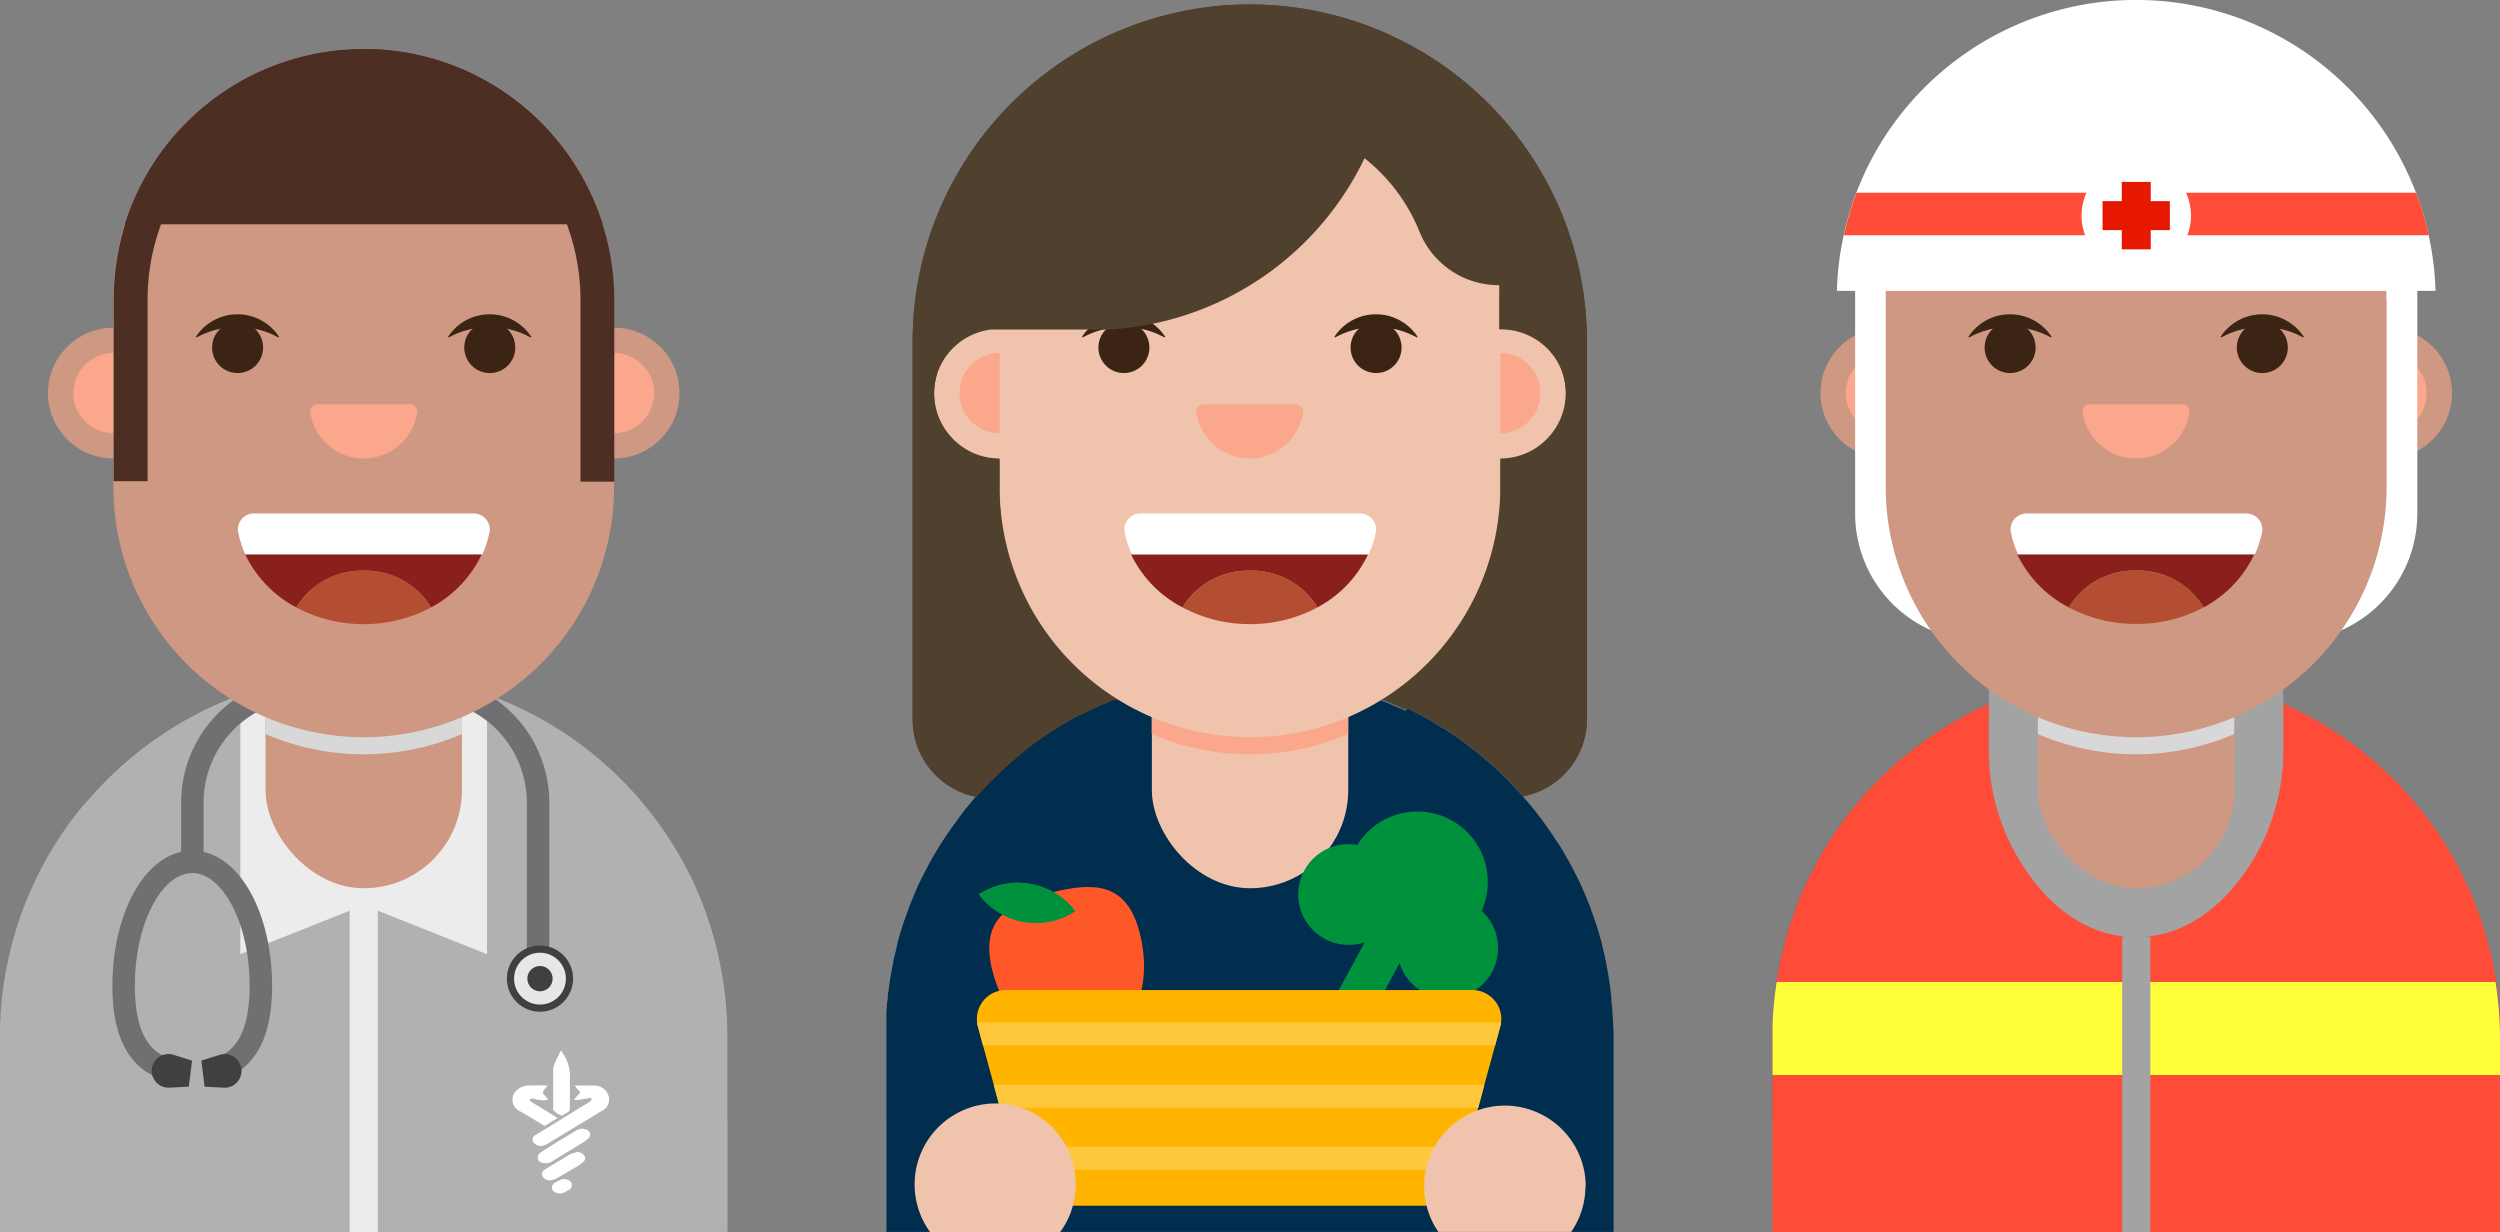 <?xml version="1.0" encoding="UTF-8"?>
<svg xmlns="http://www.w3.org/2000/svg" viewBox="0 0 246.95 121.71">
  <rect x="0" y="0" width="246.95" height="121.71" fill="#808080" stroke="none"/>
  <defs>
    <style>.cls-1{isolation:isolate;}.cls-2{fill:#666;}.cls-3{fill:#b1b1b1;}.cls-4{fill:#ececec;}.cls-5{fill:#ce9882;}.cls-6{fill:#d8d8d8;}.cls-24,.cls-6{mix-blend-mode:multiply;}.cls-7{fill:#faa78b;}.cls-26,.cls-8{fill:none;stroke-miterlimit:10;}.cls-8{stroke:#707073;stroke-width:2.22px;}.cls-9{fill:#4c2e22;}.cls-10{fill:#3c2415;}.cls-11{fill:#8a201b;}.cls-12{fill:#b34e33;}.cls-13{fill:#fff;}.cls-14{fill:#404041;}.cls-15{fill:#e6e7e8;}.cls-16{fill:#012d4f;}.cls-17{fill:#efc3ac;}.cls-18{fill:#4f412e;}.cls-19{fill:#00913c;}.cls-20{fill:#ff5828;}.cls-21{fill:#ffb500;}.cls-22{fill:#ffc83c;}.cls-23{fill:#ff4c38;}.cls-24{fill:#a3a3a3;}.cls-25{fill:#ffff3c;}.cls-26{stroke:#e61900;stroke-width:2.86px;}</style>
  </defs>
  <title>Asset 4</title>
  <g class="cls-1">
    <g id="Layer_2">
      <g id="NOTES">
        <path class="cls-2" d="M71.86,110.55V102.4A35.93,35.93,0,0,0,35.93,66.47h0A35.93,35.93,0,0,0,0,102.4v8.15Z"></path>
        <path class="cls-3" d="M71.86,102.4v19.29H0V102.4c0-.38,0-.75,0-1.12A35.77,35.77,0,0,1,.76,95l.1-.45A35.56,35.56,0,0,1,3.46,87l.22-.45a35.81,35.81,0,0,1,3.93-6.26l.45-.56L8.71,79l.39-.45a36.05,36.05,0,0,1,6.56-5.77l.45-.3a35.76,35.76,0,0,1,19.83-6h0a35.76,35.76,0,0,1,19.92,6l.45.3a36.07,36.07,0,0,1,6.47,5.71l.39.45.73.88.45.56a35.94,35.94,0,0,1,3.85,6.15l.22.45A35.57,35.57,0,0,1,71,94.58l.1.45A36,36,0,0,1,71.86,102.4Z"></path>
        <polygon class="cls-4" points="48.11 94.25 35.93 89.41 23.74 94.25 23.74 68.11 48.11 68.11 48.11 94.25"></polygon>
        <rect class="cls-5" x="26.23" y="57.81" width="19.4" height="29.93" rx="9.7" ry="9.7"></rect>
        <path class="cls-6" d="M35.93,57.81h0a9.7,9.7,0,0,0-9.7,9.7v5a24.65,24.65,0,0,0,9.7,2h0a24.65,24.65,0,0,0,9.7-2v-5A9.7,9.7,0,0,0,35.93,57.81Z"></path>
        <circle class="cls-5" cx="11.2" cy="38.83" r="6.46"></circle>
        <circle class="cls-7" cx="11.2" cy="38.83" r="3.96"></circle>
        <circle class="cls-5" cx="60.66" cy="38.83" r="6.46"></circle>
        <circle class="cls-7" cx="60.66" cy="38.83" r="3.96"></circle>
        <path class="cls-8" d="M19,84.85V79.29A11.36,11.36,0,0,1,30.35,67.93H41.79A11.36,11.36,0,0,1,53.15,79.29V96.35"></path>
        <path class="cls-5" d="M60.66,29.57V48.09A24.73,24.73,0,0,1,35.93,72.82h0A24.73,24.73,0,0,1,11.2,48.09V29.57a24.67,24.67,0,0,1,1.13-7.42c.19-.62.41-1.23.65-1.83A24.74,24.74,0,0,1,35.93,4.84h0A24.7,24.7,0,0,1,60.66,29.57Z"></path>
        <path class="cls-9" d="M59.53,22.16a25.6,25.6,0,0,0-1.62-3.92c-.24-.47-.5-.94-.79-1.38a.3.3,0,0,0-.09-.15c-.22-.39-.47-.77-.73-1.15a1.91,1.91,0,0,0-.19-.27c-.27-.38-.54-.75-.84-1.11-.07-.09-.15-.19-.23-.28-.27-.34-.56-.66-.84-1a23.57,23.57,0,0,0-2.13-2.06c-.27-.24-.56-.47-.84-.71l-.1-.07c-.58-.45-1.19-.88-1.82-1.29A24.62,24.62,0,0,0,37.16,4.87l-1.23,0a24.68,24.68,0,0,0-10.85,2.5h0c-.53.26-1.06.54-1.59.84-.27.16-.54.33-.79.49s-.5.33-.75.5l-.73.52c-.26.18-.49.37-.72.56-.47.38-.94.77-1.37,1.18-.27.24-.53.5-.77.76s-.34.34-.5.52-.41.43-.61.66-.52.61-.76.94a5.58,5.58,0,0,0-.37.47c-.37.47-.71,1-1,1.49a6.7,6.7,0,0,0-.41.66,20,20,0,0,0-1,1.83l-.24.5-.45,1q-.37.9-.65,1.83a24.73,24.73,0,0,0-1.14,7.41v18h3.35v-18a21.4,21.4,0,0,1,1-6.42c.11-.34.22-.66.34-1s.14-.39.22-.58a21.41,21.41,0,0,1,38.87-1.8A25,25,0,0,1,56,22.16c.12.33.23.66.34,1a21.4,21.4,0,0,1,1,6.42v18h3.34v-18A24.75,24.75,0,0,0,59.53,22.16Z"></path>
        <circle class="cls-10" cx="23.47" cy="34.33" r="2.52"></circle>
        <path class="cls-10" d="M23.47,32.32a8.09,8.09,0,0,1,4,1,.06.06,0,0,0,.08-.08,4.91,4.91,0,0,0-8.18,0,.06.06,0,0,0,.08.08A8.09,8.09,0,0,1,23.47,32.32Z"></path>
        <circle class="cls-10" cx="48.38" cy="34.33" r="2.52"></circle>
        <path class="cls-10" d="M48.38,32.32a8.09,8.09,0,0,1,4,1,.06.06,0,0,0,.08-.08,4.91,4.91,0,0,0-8.18,0,.06.06,0,0,0,.08.08A8.09,8.09,0,0,1,48.38,32.32Z"></path>
        <path class="cls-11" d="M29.27,60a7.55,7.55,0,0,1,6.65-3.62h0A7.55,7.55,0,0,1,42.58,60a11.49,11.49,0,0,0,5-5.23H24.23A11.49,11.49,0,0,0,29.27,60Z"></path>
        <path class="cls-12" d="M35.93,56.36h0A7.55,7.55,0,0,0,29.27,60a14,14,0,0,0,6.65,1.65h0A14,14,0,0,0,42.58,60,7.55,7.55,0,0,0,35.93,56.36Z"></path>
        <path class="cls-13" d="M48.38,52.2a1.25,1.25,0,0,1,0,.24,9.78,9.78,0,0,1-.73,2.31H24.23a9.78,9.78,0,0,1-.73-2.31,1.19,1.19,0,0,1,0-.2v-.08a1.6,1.6,0,0,1,1.7-1.44H46.68A1.6,1.6,0,0,1,48.38,52.2Z"></path>
        <path class="cls-7" d="M35.93,45.29h0a5.35,5.35,0,0,1-5.28-4.51.72.72,0,0,1,.71-.84H40.5a.72.72,0,0,1,.71.84A5.35,5.35,0,0,1,35.93,45.29Z"></path>
        <path class="cls-9" d="M59.53,22.15H12.33c.19-.62.41-1.23.65-1.83A24.74,24.74,0,0,1,35.93,4.84h0a24.75,24.75,0,0,1,23.6,17.31Z"></path>
        <circle class="cls-14" cx="53.34" cy="96.67" r="3.27"></circle>
        <circle class="cls-15" cx="53.34" cy="96.67" r="2.56"></circle>
        <circle class="cls-14" cx="53.34" cy="96.67" r="1.25"></circle>
        <path class="cls-8" d="M16.95,105.74c-2.75-.64-4.74-2.85-4.74-8.34,0-6.77,3-12.27,6.78-12.27s6.78,5.5,6.78,12.27c0,5.5-2,7.7-4.74,8.34"></path>
        <path class="cls-14" d="M21.69,104.2l-1.8.57.32,2.57,1.89.1a1.66,1.66,0,0,0,1.74-1.87h0A1.66,1.66,0,0,0,21.69,104.2Z"></path>
        <path class="cls-14" d="M17.17,104.2l1.8.57-.32,2.57-1.89.1A1.66,1.66,0,0,1,15,105.58h0A1.66,1.66,0,0,1,17.17,104.2Z"></path>
        <rect class="cls-4" x="34.54" y="89.13" width="2.78" height="32.59"></rect>
        <path class="cls-13" d="M55.43,103.75c.09.15.14.27.22.37a3.9,3.9,0,0,1,.64,2.4c0,4.39,0-1.55,0,2.84,0,.14,0,.32-.06.4a4.29,4.29,0,0,1-.7.42l-.08,0a1.92,1.92,0,0,1-.81-.54,1.61,1.61,0,0,1,0-.31c0-4.66,0,1,0-3.63a2,2,0,0,1,.2-.76C55,104.55,55.2,104.18,55.43,103.75Z"></path>
        <path class="cls-13" d="M56.69,108.63c.18-.2.32-.38.49-.54s.16-.23,0-.36-.26-.31-.41-.5h.32c.55,0,1.11,0,1.66,0a1.45,1.45,0,0,1,1.42,1.29,1.25,1.25,0,0,1-.72,1.21l-5.25,3.18a2.39,2.39,0,0,1-.47.23.88.88,0,0,1-1-.26.48.48,0,0,1,.17-.76l4.63-2.85c.27-.16.54-.32.8-.49a.26.26,0,0,0,.08-.24c0-.14-.16-.08-.27-.06-.36.06-.71.13-1.07.17A2,2,0,0,1,56.69,108.63Z"></path>
        <path class="cls-13" d="M54.11,107.22c-.18.22-.34.39-.46.57a.22.22,0,0,0,0,.23c.15.2.33.38.51.58a1.39,1.39,0,0,1-.81.06c-.24,0-.48-.11-.72-.14a.91.91,0,0,0-.29.06c0,.08,0,.19.1.23.46.3.94.58,1.41.87l1.23.76-1.28.78-2.17-1.3-.26-.15a1.25,1.25,0,0,1-.29-2.11,1.74,1.74,0,0,1,1.15-.43C52.84,107.21,53.43,107.22,54.11,107.22Z"></path>
        <path class="cls-13" d="M53.12,114.33c0-.24.16-.41.38-.56.49-.32,1-.63,1.5-.94l1.95-1.18a1.06,1.06,0,0,1,.73-.14c.54.08.79.52.49.88a2.18,2.18,0,0,1-.52.42l-3.11,1.91a1.15,1.15,0,0,1-.87.16C53.31,114.82,53.12,114.63,53.12,114.33Z"></path>
        <path class="cls-13" d="M57,113.8a.9.9,0,0,1,.69.31.48.48,0,0,1-.09.68,5.07,5.07,0,0,1-.65.46q-1,.58-1.95,1.14a1.7,1.7,0,0,1-.5.18.85.85,0,0,1-.86-.29.49.49,0,0,1,.18-.75c.63-.4,1.28-.78,1.92-1.17a6.61,6.61,0,0,1,.62-.36A6.14,6.14,0,0,1,57,113.8Z"></path>
        <path class="cls-13" d="M55.74,117.79l.43-.24a.52.52,0,0,0,.18-.83h0a.93.93,0,0,0-1.08-.14l-.43.24a.52.52,0,0,0-.18.83h0A.93.93,0,0,0,55.74,117.79Z"></path>
        <path class="cls-2" d="M159.4,110.55V102.4a35.93,35.93,0,0,0-35.93-35.93h0A35.93,35.93,0,0,0,87.54,102.4v8.15Z"></path>
        <path class="cls-3" d="M159.4,102.4v19.29H87.55V102.4c0-.38,0-.75,0-1.13,0-.12,0-.26,0-.38a.52.52,0,0,1,0-.15c0-.18,0-.35,0-.52q0-.75.12-1.51c0-.43.1-.88.16-1.32a8.36,8.36,0,0,1,.12-.84c.08-.52.18-1,.28-1.53,0-.15.05-.3.09-.45l.12-.5.2-.85s0,0,0-.05c.28-1.06.61-2.1,1-3.12.15-.42.3-.83.47-1.23l.16-.39c.2-.49.42-1,.64-1.44a4.4,4.4,0,0,1,.22-.43l.08-.15.41-.8c.12-.23.23-.45.37-.66,0-.05.05-.12.09-.19l.2-.35.52-.85c.16-.27.34-.54.52-.8a6.28,6.28,0,0,1,.42-.62,9.85,9.85,0,0,1,.61-.85c.22-.33.47-.65.72-1s.28-.37.45-.56l.35-.42a1.57,1.57,0,0,1,.14-.18,1.67,1.67,0,0,0,.15-.18l.2-.23.19-.22.08-.09.19-.2c.38-.41.76-.81,1.15-1.21a2.89,2.89,0,0,1,.3-.28c.38-.38.76-.75,1.15-1.09a7.53,7.53,0,0,1,.62-.53c.34-.31.69-.6,1-.87a3.64,3.64,0,0,1,.38-.3c.23-.19.47-.37.71-.54l.92-.65a2.92,2.92,0,0,1,.26-.18l0,0,.15-.09c.14-.08.27-.19.42-.27l0,0,.52-.33c.16-.11.34-.22.52-.31l.38-.23a0,0,0,0,1,0,0l.28-.18.52-.28.15-.08a.1.1,0,0,1,.07,0,3.68,3.68,0,0,1,.39-.22l.41-.2.09,0,.65-.33.53-.23.65-.3.46-.19.38-.16h0a.15.15,0,0,1,.09,0l.43-.18.07,0c.24-.09.5-.19.76-.27s.75-.26,1.11-.38.65-.2,1-.28l.16-.05.1,0,1-.26.11,0c.34-.08.68-.16,1-.23a4.09,4.09,0,0,1,.43-.09l.81-.15h.14c.45-.08.91-.15,1.36-.2l.14,0,1-.11c.47-.05,1-.09,1.45-.12l.54,0H122l1.48,0,1.48,0h.12c.3,0,.6,0,.9.05l1.3.11,1.14.14h.08l1.85.31c.3.05.61.11.91.19l.54.12.94.23.45.12.88.26a2.5,2.5,0,0,1,.34.11q.73.22,1.42.49c.3.09.6.22.88.33a.27.27,0,0,1,.11.05,3.76,3.76,0,0,1,.49.2,1,1,0,0,1,.26.11l.45.19.27.12a3.26,3.26,0,0,1,.38.18.49.49,0,0,1,.15.07A1.76,1.76,0,0,1,139,70a.12.12,0,0,1,.08,0l.46.23c.18.08.34.16.5.26a2.65,2.65,0,0,1,.34.18,1.12,1.12,0,0,1,.18.09c.34.18.66.37,1,.56l.18.11.45.27a.22.22,0,0,1,.09.05c.37.22.73.45,1.09.69l.16.11.28.19c.19.14.37.26.56.41a8.12,8.12,0,0,1,.8.6l.14.11a7,7,0,0,1,.62.49,1.18,1.18,0,0,1,.15.12,2.63,2.63,0,0,1,.45.37l.08.07c.33.26.64.53.94.8a2.09,2.09,0,0,1,.3.3,13,13,0,0,1,1,.95c.41.41.8.83,1.19,1.25l.24.26c.05.07.12.14.18.22l.2.23a5.32,5.32,0,0,1,.35.42c.14.15.26.3.38.46a5.64,5.64,0,0,1,.45.56c.05.08.12.15.18.23.27.35.54.72.8,1.1,0,.05.09.12.14.19.34.47.65,1,1,1.47.11.16.22.35.33.53s.22.35.31.53.33.56.47.84.45.84.67,1.28c.07.14.14.28.22.43.22.47.43.95.64,1.44l.16.39c.18.41.33.81.47,1.23.38,1,.7,2.06,1,3.12,0,0,0,0,0,.05l.2.85.12.5c0,.15.07.3.1.45s0,.08,0,.12c.09.47.19.95.26,1.42s.14.87.19,1.32c0,0,0,.09,0,.14a5.86,5.86,0,0,1,.08.69c0,.2,0,.39.05.58,0,.46.08.92.09,1.38S159.4,101.83,159.4,102.4Z"></path>
        <path class="cls-16" d="M159.4,102.4v19.29H87.55V102.4c0-.38,0-.75,0-1.13,0-.12,0-.26,0-.38a.52.52,0,0,1,0-.15c0-.18,0-.35,0-.52q0-.75.12-1.51c0-.43.1-.88.16-1.32a8.36,8.36,0,0,1,.12-.84c.08-.52.18-1,.28-1.53,0-.15.05-.3.09-.45l.12-.5.2-.85s0,0,0-.05c.28-1.06.61-2.1,1-3.12.15-.42.3-.83.47-1.23l.16-.39c.2-.49.42-1,.64-1.44a4.4,4.4,0,0,1,.22-.43l.08-.15.41-.8c.12-.23.23-.45.37-.66,0-.05.05-.12.09-.19l.2-.35.52-.85c.16-.27.34-.54.52-.8a6.28,6.28,0,0,1,.42-.62,9.85,9.85,0,0,1,.61-.85c.22-.33.47-.65.72-1s.28-.37.45-.56l.35-.42a1.57,1.57,0,0,1,.14-.18,1.67,1.67,0,0,0,.15-.18l.2-.23.19-.22.08-.09.19-.2c.38-.41.76-.81,1.15-1.21a2.89,2.89,0,0,1,.3-.28c.38-.38.76-.75,1.15-1.09a7.53,7.53,0,0,1,.62-.53c.34-.31.69-.6,1-.87a3.64,3.64,0,0,1,.38-.3c.23-.19.47-.37.71-.54l.92-.65a2.92,2.92,0,0,1,.26-.18l0,0,.15-.09c.14-.08.27-.19.42-.27l0,0,.52-.33c.16-.11.34-.22.52-.31l.38-.23a0,0,0,0,1,0,0l.28-.18.52-.28.15-.08a.1.1,0,0,1,.07,0,3.68,3.68,0,0,1,.39-.22l.41-.2.09,0,.65-.33.53-.23.65-.3.46-.19.38-.16h0a.15.15,0,0,1,.09,0l.43-.18.07,0c.24-.09.5-.19.76-.27s.75-.26,1.11-.38.65-.2,1-.28l.16-.05.1,0,1-.26.11,0c.34-.08.68-.16,1-.23a4.09,4.09,0,0,1,.43-.09l.81-.15h.14c.45-.08.91-.15,1.36-.2l.14,0,1-.11c.47-.05,1-.09,1.45-.12l.54,0H122l1.48,0,1.48,0h.12c.3,0,.6,0,.9.05l1.3.11,1.14.14h.08l1.85.31c.3.05.61.11.91.19l.54.12.94.23.45.12.88.26a2.5,2.5,0,0,1,.34.11q.73.22,1.42.49c.3.09.6.22.88.33a.27.27,0,0,1,.11.05,3.76,3.76,0,0,1,.49.2,1,1,0,0,1,.26.11l.45.19.27.12a3.26,3.26,0,0,1,.38.18.49.49,0,0,1,.15.07A1.76,1.76,0,0,1,139,70a.12.12,0,0,1,.08,0l.46.23c.18.08.34.16.5.26a2.65,2.65,0,0,1,.34.18,1.12,1.12,0,0,1,.18.09c.34.18.66.37,1,.56l.18.11.45.27a.22.22,0,0,1,.09.05c.37.22.73.45,1.09.69l.16.11.28.19c.19.14.37.26.56.41a8.12,8.12,0,0,1,.8.6l.14.11a7,7,0,0,1,.62.49,1.18,1.18,0,0,1,.15.12,2.63,2.63,0,0,1,.45.37l.08.07c.33.26.64.53.94.8a2.09,2.09,0,0,1,.3.3,13,13,0,0,1,1,.95c.41.41.8.83,1.19,1.25l.24.26c.05.07.12.14.18.22l.2.23a5.32,5.32,0,0,1,.35.42c.14.15.26.3.38.46a5.64,5.64,0,0,1,.45.56c.05.08.12.15.18.23.27.35.54.72.8,1.1,0,.05.09.12.14.19.34.47.65,1,1,1.47.11.16.22.35.33.53s.22.35.31.53.33.56.47.84.45.84.67,1.28c.07.14.14.28.22.43.22.47.43.95.64,1.44l.16.39c.18.41.33.81.47,1.23.38,1,.7,2.06,1,3.12,0,0,0,0,0,.05l.2.85.12.5c0,.15.07.3.1.45s0,.08,0,.12c.09.47.19.95.26,1.42s.14.87.19,1.32c0,0,0,.09,0,.14a5.86,5.86,0,0,1,.08.69c0,.2,0,.39.05.58,0,.46.08.92.09,1.38S159.4,101.83,159.4,102.4Z"></path>
        <rect class="cls-17" x="113.78" y="57.81" width="19.4" height="29.93" rx="9.7" ry="9.7"></rect>
        <path class="cls-7" d="M123.47,57.81h0a9.7,9.7,0,0,0-9.7,9.7v5a24.65,24.65,0,0,0,9.7,2h0a24.65,24.65,0,0,0,9.7-2v-5A9.7,9.7,0,0,0,123.47,57.81Z"></path>
        <path class="cls-18" d="M123.48.44A33.31,33.31,0,0,0,90.15,33.75V71.08a7.79,7.79,0,0,0,6.3,7.64l.19-.22.08-.09.19-.2c.37-.42.76-.83,1.15-1.21a2.89,2.89,0,0,1,.3-.28c.38-.38.76-.75,1.15-1.09a7.53,7.53,0,0,1,.62-.53c.34-.31.69-.6,1-.87a3.64,3.64,0,0,1,.38-.3c.23-.19.47-.37.71-.54l.92-.65a2.92,2.92,0,0,1,.26-.18l0,0a1,1,0,0,1,.15-.11,4.39,4.39,0,0,1,.42-.26l0,0,.52-.33c.16-.11.34-.22.52-.31l.38-.23a0,0,0,0,1,0,0l.28-.18.52-.28.15-.08a.1.1,0,0,1,.07,0,3.68,3.68,0,0,1,.39-.22l.41-.2.09,0,.65-.33.53-.23c.37-.18.73-.34,1.11-.49l.38-.16h26.69a3.76,3.76,0,0,1,.49.2,1,1,0,0,1,.26.11l.45.19.27.12a3.26,3.26,0,0,1,.38.18.49.49,0,0,1,.15.07A1.76,1.76,0,0,1,139,70a.12.12,0,0,1,.08,0l.46.23c.18.08.34.16.5.26a2.65,2.65,0,0,1,.34.18,1.12,1.12,0,0,1,.18.09c.34.18.66.37,1,.56l.18.11s0,0,.07,0l.27.16.11.08a.22.22,0,0,1,.09.05c.37.22.73.45,1.09.69l.16.11.28.19c.19.14.37.26.56.41a8.12,8.12,0,0,1,.8.6l.14.11a4.08,4.08,0,0,1,.62.49,1.18,1.18,0,0,1,.15.12,2.63,2.63,0,0,1,.45.37l.08.07c.33.24.64.53.94.8a2.09,2.09,0,0,1,.3.3,13,13,0,0,1,1,.95c.42.41.81.81,1.19,1.25l.24.26c.05.07.12.14.18.22a7.78,7.78,0,0,0,6.3-7.64V33.75A33.31,33.31,0,0,0,123.48.44Z"></path>
        <circle class="cls-17" cx="98.74" cy="38.83" r="6.46"></circle>
        <circle class="cls-7" cx="98.74" cy="38.83" r="3.96"></circle>
        <circle class="cls-17" cx="148.2" cy="38.83" r="6.46"></circle>
        <circle class="cls-7" cx="148.2" cy="38.83" r="3.96"></circle>
        <path class="cls-17" d="M148.2,29.57V48.09a24.73,24.73,0,0,1-24.73,24.73h0A24.73,24.73,0,0,1,98.74,48.09V29.57a24.67,24.67,0,0,1,1.13-7.42c.19-.62.41-1.23.65-1.83A24.74,24.74,0,0,1,123.47,4.84h0A24.7,24.7,0,0,1,148.2,29.57Z"></path>
        <circle class="cls-10" cx="111.02" cy="34.33" r="2.52"></circle>
        <path class="cls-10" d="M111,32.32a8.09,8.09,0,0,1,4,1,.06.06,0,0,0,.08-.08,4.91,4.91,0,0,0-8.18,0,.06.06,0,0,0,.08.08A8.09,8.09,0,0,1,111,32.32Z"></path>
        <circle class="cls-10" cx="135.93" cy="34.33" r="2.52"></circle>
        <path class="cls-10" d="M135.93,32.32a8.09,8.09,0,0,1,4,1,.06.06,0,0,0,.08-.08,4.91,4.91,0,0,0-8.18,0,.06.06,0,0,0,.08.08A8.09,8.09,0,0,1,135.93,32.32Z"></path>
        <path class="cls-11" d="M116.82,60a7.55,7.55,0,0,1,6.65-3.62h0A7.55,7.55,0,0,1,130.13,60a11.49,11.49,0,0,0,5-5.23h-23.4A11.49,11.49,0,0,0,116.82,60Z"></path>
        <path class="cls-12" d="M123.47,56.36h0A7.55,7.55,0,0,0,116.82,60a14,14,0,0,0,6.65,1.65h0A14,14,0,0,0,130.13,60,7.55,7.55,0,0,0,123.47,56.36Z"></path>
        <path class="cls-13" d="M135.93,52.2a1.25,1.25,0,0,1,0,.24,9.78,9.78,0,0,1-.73,2.31h-23.4a9.78,9.78,0,0,1-.73-2.31,1.19,1.19,0,0,1,0-.2v-.08a1.6,1.6,0,0,1,1.7-1.44h21.51A1.6,1.6,0,0,1,135.93,52.2Z"></path>
        <path class="cls-7" d="M123.47,45.29h0a5.35,5.35,0,0,1-5.28-4.51.72.72,0,0,1,.71-.84H128a.72.72,0,0,1,.71.84A5.35,5.35,0,0,1,123.47,45.29Z"></path>
        <circle class="cls-19" cx="140.02" cy="87.13" r="6.96" transform="translate(-3.22 168.87) rotate(-61.61)"></circle>
        <circle class="cls-19" cx="143.01" cy="93.66" r="4.98" transform="translate(-7.39 174.93) rotate(-61.61)"></circle>
        <circle class="cls-19" cx="133.22" cy="88.37" r="4.98" transform="translate(-7.87 163.54) rotate(-61.61)"></circle>
        <rect class="cls-19" x="133.01" y="89.99" width="4.01" height="13.8" transform="translate(62.32 -52.55) rotate(28.39)"></rect>
        <path class="cls-20" d="M112.6,92.24c1,3.9.14,7.93-2.33,9.76-1.52,1.12-2.11-.69-3.12-.45s-.52,2.18-2.45,1.87c-3.06-.51-5.72-3.66-6.69-7.6-1.27-5.19,1.82-6.68,5.85-7.66S111.32,87,112.6,92.24Z"></path>
        <path class="cls-19" d="M101.78,87.31A7,7,0,0,1,106.2,90a7,7,0,0,1-9.5-1.66A7,7,0,0,1,101.78,87.31Z"></path>
        <path class="cls-19" d="M101.78,87.31A7,7,0,0,1,106.2,90a7,7,0,0,1-9.5-1.66A7,7,0,0,1,101.78,87.31Z"></path>
        <path class="cls-21" d="M148.28,101a3.48,3.48,0,0,1-.08.38l-.51,1.88-1.06,3.87-.61,2.26L145,113.29l-.61,2.26L144,117a2.86,2.86,0,0,1-2.75,2.1H103.6a2.86,2.86,0,0,1-2.75-2.1l-.4-1.45-.61-2.26-1.06-3.87-.61-2.26-1.06-3.87-.51-1.88a3.45,3.45,0,0,1-.08-.38,2.86,2.86,0,0,1,2.83-3.23h46.1A2.86,2.86,0,0,1,148.28,101Z"></path>
        <polygon class="cls-22" points="144.96 113.29 144.35 115.55 100.44 115.55 99.83 113.29 144.96 113.29"></polygon>
        <polygon class="cls-22" points="146.63 107.16 146.02 109.42 98.77 109.42 98.16 107.16 146.63 107.16"></polygon>
        <path class="cls-22" d="M148.28,101a3.48,3.48,0,0,1-.08.38l-.51,1.88H97.1l-.51-1.88a3.45,3.45,0,0,1-.08-.38Z"></path>
        <path class="cls-17" d="M156.61,117.17a7.93,7.93,0,0,1-1.41,4.52H142.09a7.61,7.61,0,0,1-1.17-2.59,7.49,7.49,0,0,1-.24-1.93,7.94,7.94,0,0,1,.16-1.61,8,8,0,0,1,7.8-6.35,8,8,0,0,1,8,8Z"></path>
        <path class="cls-17" d="M106.26,117a7.73,7.73,0,0,1-.29,2.12,7.56,7.56,0,0,1-1.26,2.59H91.88A8,8,0,0,1,98.29,109h.37a7.72,7.72,0,0,1,4.31,1.52,7.83,7.83,0,0,1,2.37,2.74,7.34,7.34,0,0,1,.77,2.27A7.06,7.06,0,0,1,106.26,117Z"></path>
        <path class="cls-18" d="M123.48.44A33.31,33.31,0,0,0,90.15,33.75V71.08a7.79,7.79,0,0,0,6.3,7.64l.19-.22.08-.09.19-.2c.37-.42.76-.83,1.15-1.21a2.89,2.89,0,0,1,.3-.28c.38-.38.76-.75,1.15-1.09a7.53,7.53,0,0,1,.62-.53c.34-.31.69-.6,1-.87a3.64,3.64,0,0,1,.38-.3c.23-.19.47-.37.71-.54l.92-.65a2.92,2.92,0,0,1,.26-.18l0,0a1,1,0,0,1,.15-.11,4.39,4.39,0,0,1,.42-.26l0,0,.52-.33c.16-.11.34-.22.52-.31l.38-.23a0,0,0,0,1,0,0l.28-.18.52-.28.15-.08a.1.1,0,0,1,.07,0,3.68,3.68,0,0,1,.39-.22l.41-.2.09,0,.65-.33.53-.23c.37-.18.73-.34,1.11-.49l.38-.16A24.86,24.86,0,0,1,98.72,48.18V45.39a6.47,6.47,0,0,1-6.46-6.47,4.53,4.53,0,0,1,.05-.75,3.32,3.32,0,0,1,.11-.64,2.26,2.26,0,0,1,.09-.41,0,0,0,0,1,0,0,3,3,0,0,1,.14-.46.4.4,0,0,1,.05-.11,6.45,6.45,0,0,1,5.22-4h10l1.41,0s0,0,0,0h.09c.57,0,1.13-.07,1.68-.14h.07l1.07-.14c.5-.08,1-.16,1.49-.26h0a29.89,29.89,0,0,0,21.06-16.38,17.68,17.68,0,0,1,5.43,7.26,8.44,8.44,0,0,0,7.87,5.28h0c0,.18,0,.34,0,.52h0a3.23,3.23,0,0,1,0,.52c0,.16,0,.34,0,.52v2.81A6.47,6.47,0,0,1,154,36a3.12,3.12,0,0,1,.2.43,5.12,5.12,0,0,1,.34,1.13,3.45,3.45,0,0,1,.11.64,4.46,4.46,0,0,1,.05.75,6.48,6.48,0,0,1-6.47,6.47v2.79q0,.59,0,1.18c0,.42,0,.84-.1,1.25A24.64,24.64,0,0,1,136.81,69a3.76,3.76,0,0,1,.49.2,1,1,0,0,1,.26.11l.45.19.27.12a3.26,3.26,0,0,1,.38.18.49.49,0,0,1,.15.07A1.76,1.76,0,0,1,139,70a.12.12,0,0,1,.08,0l.46.23c.18.08.34.16.5.26a2.65,2.65,0,0,1,.34.18,1.12,1.12,0,0,1,.18.09c.34.18.66.37,1,.56l.18.11s0,0,.07,0l.27.16.11.08a.22.22,0,0,1,.09.05c.37.22.73.45,1.09.69l.16.11.28.19c.19.14.37.26.56.41a8.12,8.12,0,0,1,.8.6l.14.11a4.08,4.08,0,0,1,.62.49,1.18,1.18,0,0,1,.15.12,2.63,2.63,0,0,1,.45.37l.08.07c.33.24.64.53.94.8a2.09,2.09,0,0,1,.3.3,13,13,0,0,1,1,.95c.42.41.81.81,1.19,1.25l.24.26c.05.07.12.14.18.22a7.78,7.78,0,0,0,6.3-7.64V33.75A33.31,33.31,0,0,0,123.48.44Z"></path>
        <path class="cls-2" d="M246.95,110.55V102.4A35.93,35.93,0,0,0,211,66.47h0a35.93,35.93,0,0,0-35.93,35.93v8.15Z"></path>
        <path class="cls-23" d="M246.95,102.4v19.29H175.09V102.4c0-.38,0-.75,0-1.12A35.51,35.51,0,0,1,175.5,97c.1-.66.21-1.32.35-2l.1-.45A35.6,35.6,0,0,1,178.55,87l.22-.45a36,36,0,0,1,3.93-6.27l.45-.56.65-.77.39-.45a36.1,36.1,0,0,1,6.56-5.77l.45-.3a35.91,35.91,0,0,1,39.75.06l.45.3a36.19,36.19,0,0,1,6.47,5.71l.39.45c.25.29.49.59.74.88l.45.56a36.12,36.12,0,0,1,3.84,6.15l.22.45a35.87,35.87,0,0,1,2.61,7.59l.1.45c.14.65.25,1.3.35,2A36.11,36.11,0,0,1,246.95,102.4Z"></path>
        <path class="cls-24" d="M211,92.58c-4.1,0-8-2.34-10.86-6.59a20.87,20.87,0,0,1-3.68-11.22V67.5a14.54,14.54,0,1,1,29.08,0v7.26A20.86,20.86,0,0,1,221.87,86C219,90.24,215.12,92.58,211,92.58Z"></path>
        <rect class="cls-5" x="201.32" y="57.81" width="19.4" height="29.93" rx="9.7" ry="9.7"></rect>
        <path class="cls-6" d="M211,57.81h0a9.7,9.7,0,0,0-9.7,9.7v5a24.65,24.65,0,0,0,9.7,2h0a24.65,24.65,0,0,0,9.7-2v-5A9.7,9.7,0,0,0,211,57.81Z"></path>
        <circle class="cls-5" cx="186.29" cy="38.83" r="6.46"></circle>
        <circle class="cls-7" cx="186.29" cy="38.83" r="3.96"></circle>
        <circle class="cls-5" cx="235.75" cy="38.83" r="6.46"></circle>
        <circle class="cls-7" cx="235.75" cy="38.83" r="3.96"></circle>
        <path class="cls-13" d="M238.78,29.22V50.73a12.61,12.61,0,0,1-12.61,12.61H195.86a12.61,12.61,0,0,1-12.61-12.61V29.22a27.71,27.71,0,0,1,1.27-8.33c.21-.68.46-1.38.74-2.06A27.78,27.78,0,0,1,235.7,16.5a28.18,28.18,0,0,1,1.81,4.39A27.89,27.89,0,0,1,238.78,29.22Z"></path>
        <path class="cls-5" d="M235.75,29.57V48.09A24.73,24.73,0,0,1,211,72.82h0a24.73,24.73,0,0,1-24.73-24.73V29.57a24.67,24.67,0,0,1,1.13-7.42c.19-.62.41-1.23.65-1.83A24.74,24.74,0,0,1,211,4.84h0a24.7,24.7,0,0,1,24.73,24.73Z"></path>
        <circle class="cls-10" cx="198.56" cy="34.33" r="2.52"></circle>
        <path class="cls-10" d="M198.56,32.32a8.09,8.09,0,0,1,4,1,.06.06,0,0,0,.08-.08,4.91,4.91,0,0,0-8.18,0,.06.06,0,0,0,.08.08A8.09,8.09,0,0,1,198.56,32.32Z"></path>
        <circle class="cls-10" cx="223.47" cy="34.33" r="2.52"></circle>
        <path class="cls-10" d="M223.47,32.32a8.09,8.09,0,0,1,4,1,.06.06,0,0,0,.08-.08,4.91,4.91,0,0,0-8.18,0,.06.06,0,0,0,.08.08A8.09,8.09,0,0,1,223.47,32.32Z"></path>
        <path class="cls-11" d="M204.36,60A7.55,7.55,0,0,1,211,56.36h0A7.55,7.55,0,0,1,217.67,60a11.49,11.49,0,0,0,5-5.23h-23.4A11.49,11.49,0,0,0,204.36,60Z"></path>
        <path class="cls-12" d="M211,56.36h0A7.55,7.55,0,0,0,204.36,60,14,14,0,0,0,211,61.63h0A14,14,0,0,0,217.67,60,7.55,7.55,0,0,0,211,56.36Z"></path>
        <path class="cls-13" d="M223.47,52.2a1.25,1.25,0,0,1,0,.24,9.78,9.78,0,0,1-.73,2.31h-23.4a9.78,9.78,0,0,1-.73-2.31,1.19,1.19,0,0,1,0-.2v-.08a1.6,1.6,0,0,1,1.7-1.44h21.51A1.6,1.6,0,0,1,223.47,52.2Z"></path>
        <path class="cls-7" d="M211,45.29h0a5.35,5.35,0,0,1-5.28-4.51.72.72,0,0,1,.71-.84h9.14a.72.72,0,0,1,.71.84A5.35,5.35,0,0,1,211,45.29Z"></path>
        <path class="cls-25" d="M246.95,102.4v3.79H175.09V102.4c0-.38,0-.75,0-1.12A35.51,35.51,0,0,1,175.5,97h71A36.11,36.11,0,0,1,246.95,102.4Z"></path>
        <rect class="cls-24" x="209.63" y="92.54" width="2.78" height="29.17"></rect>
        <path class="cls-13" d="M240.58,28.73H181.45a29.29,29.29,0,0,1,.67-5.49q.28-1.29.67-2.54c.17-.55.36-1.1.58-1.66l.21-.54a29.58,29.58,0,0,1,55.07.54q.32.82.58,1.66.39,1.26.67,2.54A29.3,29.3,0,0,1,240.58,28.73Z"></path>
        <path class="cls-23" d="M239.91,23.24H182.13q.28-1.29.67-2.54c.17-.55.36-1.1.58-1.66h55.28q.32.82.58,1.66Q239.63,22,239.91,23.24Z"></path>
        <circle class="cls-13" cx="211.02" cy="21.3" r="5.41"></circle>
        <line class="cls-26" x1="207.69" y1="21.3" x2="214.34" y2="21.3"></line>
        <line class="cls-26" x1="211.02" y1="17.97" x2="211.02" y2="24.63"></line>
      </g>
    </g>
  </g>
</svg>
